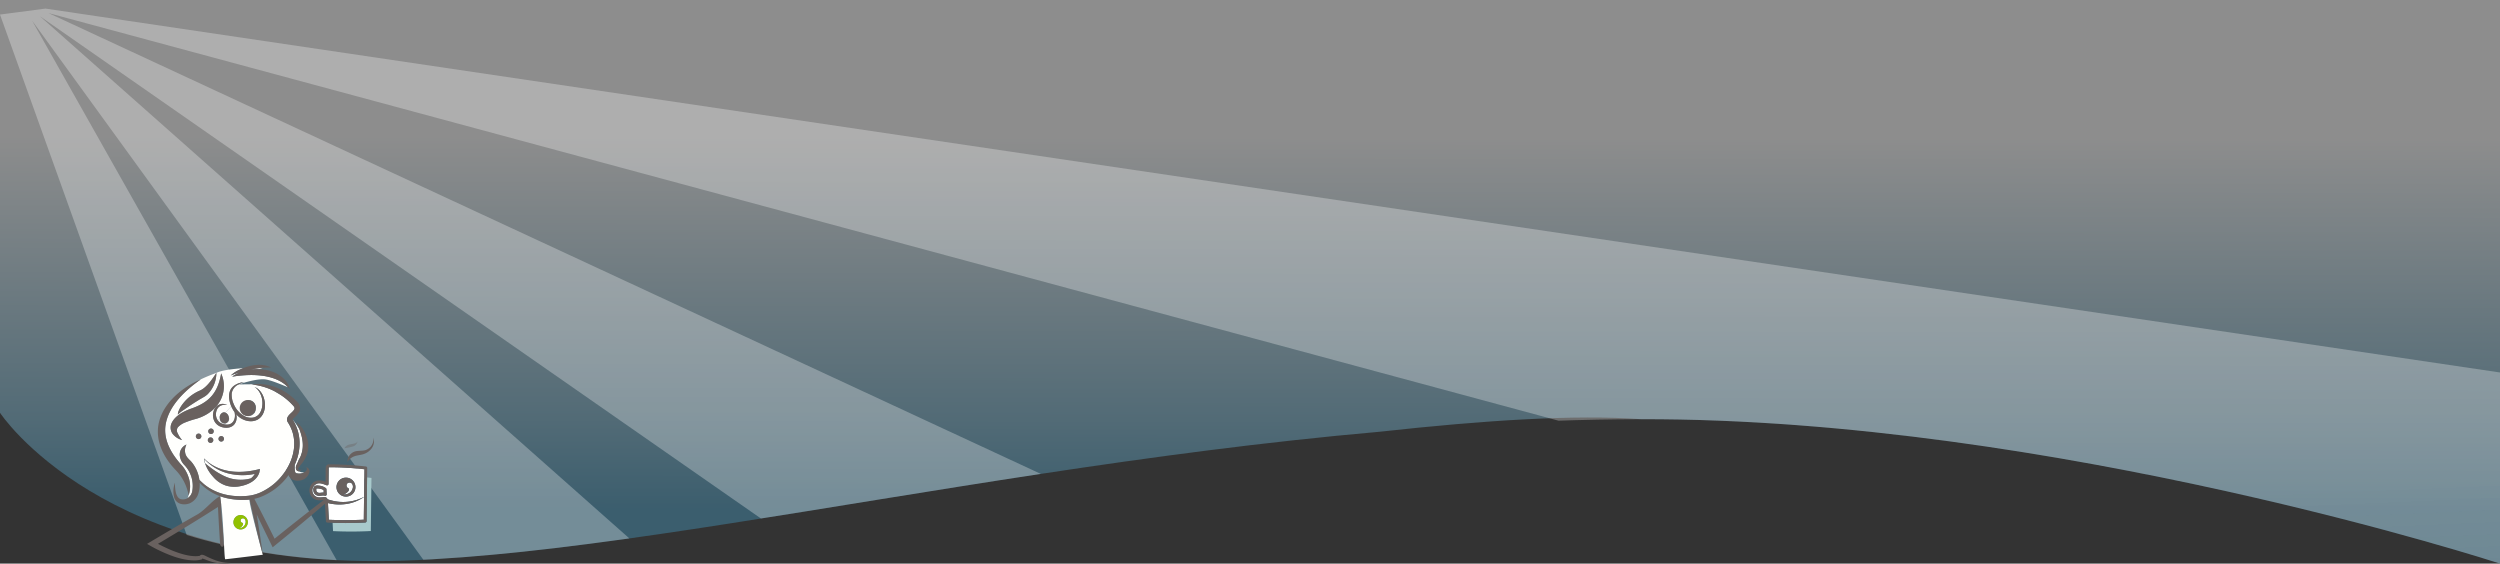 <svg xmlns="http://www.w3.org/2000/svg" xmlns:xlink="http://www.w3.org/1999/xlink" width="1296.244" height="292.217" viewBox="0 0 1296.244 292.217">
  <rect x="0" y="0" width="1296.244" height="292.217" fill="#333333" stroke="none"/>
  <defs>
    <clipPath id="clip-path">
      <path id="Path_26" data-name="Path 26" d="M-2.56,214.247S51.072,294,206.581,288.69,606.887,215.9,848.225,215.35c214.485-.487,445.458,74.866,445.458,74.866V-2H-2.56Z" transform="translate(2.56 2)" fill="none"/>
    </clipPath>
    <linearGradient id="linear-gradient" x1="0.502" y1="0.142" x2="0.498" y2="0.892" gradientUnits="objectBoundingBox">
      <stop offset="0" stop-color="#fff"/>
      <stop offset="0.128" stop-color="#fff"/>
      <stop offset="0.798" stop-color="#77b0ca"/>
      <stop offset="1" stop-color="#4593b7"/>
    </linearGradient>
    <linearGradient id="linear-gradient-2" x1="0.2" y1="0.823" x2="0.409" y2="2.123" gradientUnits="objectBoundingBox">
      <stop offset="0" stop-color="#fff"/>
      <stop offset="0.995" stop-color="#fefefe" stop-opacity="0"/>
    </linearGradient>
    <clipPath id="clip-path-2">
      <rect id="Rectangle_419" data-name="Rectangle 419" width="117.664" height="103.031" fill="none"/>
    </clipPath>
    <clipPath id="clip-path-4">
      <rect id="Rectangle_417" data-name="Rectangle 417" width="6.823" height="3.554" fill="none"/>
    </clipPath>
  </defs>
  <g id="Group_6" data-name="Group 6" transform="translate(0)">
    <g id="Group_5" data-name="Group 5" transform="translate(0 0)" clip-path="url(#clip-path)">
      <path id="Path_1" data-name="Path 1" d="M-2.56,212.032S51.072,294,206.581,288.69,713,205.4,848.225,215.35s445.458,74.911,445.458,74.911V-2H-2.56Z" transform="translate(2.56 2)" opacity="0.44" fill="url(#linear-gradient)"/>
      <path id="Path_2" data-name="Path 2" d="M-2.56,6.464,111.583,324.62s41.947-13.266,54.187-14.708,10.837-12.386,10.837-12.386L14.046,9.561,243.164,325.27l44.041,12.111s41.03-58.236,41.9-54.563L18.061,7.274,433.61,296.753H555.143l-10.838-48.769L22.561,5.69,1316.648,355l-22.964-162.95L21.013,3.368Z" transform="translate(2.56 1.085)" opacity="0.29" fill="url(#linear-gradient-2)" style="mix-blend-mode: overlay;isolation: isolate"/>
    </g>
  </g>
  <g id="Group_963" data-name="Group 963" transform="translate(76.244 189.185)">
    <g id="Group_962" data-name="Group 962" clip-path="url(#clip-path-2)">
      <g id="Group_961" data-name="Group 961">
        <g id="Group_960" data-name="Group 960" clip-path="url(#clip-path-2)">
          <path id="Path_3096" data-name="Path 3096" d="M262.029,475.936c.043.083.086.174.128.275.08-.047.16-.092.241-.137q-.185-.068-.369-.138" transform="translate(-224.626 -407.998)" fill="#fffffd"/>
          <path id="Path_3097" data-name="Path 3097" d="M79.923,75.791A15.608,15.608,0,0,0,75.84,62.23a8.416,8.416,0,0,1-2.384-4.91A5.618,5.618,0,0,1,76.939,51.6a6.417,6.417,0,0,0-.426,5.249A6.642,6.642,0,0,0,77.7,58.69c.614.728,1.4,1.37,2,2.127A18.507,18.507,0,0,1,83.608,69.9s1.113,1.066,2.624,2.417C91.694,76.7,98.839,78.8,107.044,78.3a21.771,21.771,0,0,0,7.723-1.656,30.482,30.482,0,0,0,12.362-9.792c5.867-7.68,7.937-18.043,2.527-26.522-.043-.071-.171-.271-.214-.343a2.611,2.611,0,0,1-.186-2.384c.557-1.328,1.841-2.213,2.712-3.14.763-.812,1.271-1.445.847-2.29-.084-.139-.175-.28-.276-.422a34,34,0,0,0-6.168-5.486c-1.442-.923-2.82-1.691-3.9-2.365a31.276,31.276,0,0,0-3.683-1.613,33.481,33.481,0,0,0-7.979-1.827l.108-.016c.279-.044.558-.081.837-.113l-7.812.087a6.214,6.214,0,0,0-3.54,4.511,11.283,11.283,0,0,0,.972,5.529,12.543,12.543,0,0,0,6.066,6.633c2.655,1.071,5.81.814,7.48-1.741,2.612-4.054,1.5-10.949-2.7-13.618,3.126,1.27,4.882,4.639,5.3,7.865.757,5.853-2.769,11.006-9.107,9.721a10.44,10.44,0,0,1-5.712-3.465,5.8,5.8,0,0,1-.883,5.163c-1.613,2.041-4.382,2.227-6.709,1.485-.186-.071-.614-.214-.785-.3a6.194,6.194,0,0,1-2.316-1.8c-.037-.046-.075-.091-.111-.139-3.269-4.511.357-11.862,6.2-9.179-2.669-.457-4.91.557-5.667,3.255a5.617,5.617,0,0,0,.788,4.784l1.013-1.075a2.628,2.628,0,0,1,1.761-3.12,1.966,1.966,0,0,1,1.085.1l3.069-3.257c-.057-.133-.113-.267-.166-.4-1-2.6-1.542-5.738-.157-8.308,1.413-2.527,4.354-3.469,7.023-3.94a22.983,22.983,0,0,0-2.9,1.3s9.569-3.329,14.116-2.571c3.574.6,9.436,3.275,11.48,3.99a15.449,15.449,0,0,0-1.186-1.12c-7.152-6.024-19-5.738-27.778-4.311a17.884,17.884,0,0,1,4.261-2.3q-1.214.352-2.42.733a22.868,22.868,0,0,0-2.555.956,15.866,15.866,0,0,1,4.668-3.04c.6-.267,1.2-.523,1.81-.764-5.384.367-11.27,1.076-13.9,2.448a15.844,15.844,0,0,1-4.525,11.034,10.859,10.859,0,0,1-1.8,1.37l-1.642.942c-3.083,1.813-6.109,3.826-9.064,5.9a18.775,18.775,0,0,0-2.955,2.355,4.868,4.868,0,0,1,.457-2,16.469,16.469,0,0,1,.9-1.813,22.239,22.239,0,0,1,9.621-8.436,10.446,10.446,0,0,0,2.113-1.142c2.869-2.084,4.882-5.224,6.895-8.208a86.687,86.687,0,0,0-8.716,3.637c.208-.091.415-.181.623-.268C76.411,23.375,67.69,31.426,66.105,41.375c-1.27,8.108,3.269,15.431,8.579,21.2a17.864,17.864,0,0,1,3.3,5.91,14.53,14.53,0,0,1,.057,9.464c-.01-.056-.023-.111-.034-.168a5.272,5.272,0,0,1-.5,1.612,5.44,5.44,0,0,0,2.421-3.6m32.9-42.869a3.745,3.745,0,1,1-7.438-.443,3.745,3.745,0,1,1,7.438.443M83.22,48.755a1.427,1.427,0,1,1,1.427-1.427,1.451,1.451,0,0,1-1.427,1.427M94.954,47.2a1.427,1.427,0,1,1-1.427,1.427A1.451,1.451,0,0,1,94.954,47.2m20.07,17.044c-.043.257-.214,1.5-.285,1.713-1.185,4.125-5.5,6.309-9.393,7.109a15.122,15.122,0,0,1-7.937-.2,14.871,14.871,0,0,1-6.775-4.7,19.658,19.658,0,0,1-4.094-6.894,4.129,4.129,0,0,1-.437-2.329l.043-.1.086.1a16.843,16.843,0,0,0,2.812,2.412c7.551,5.282,17.4,5.21,25.98,2.883M87.988,49.312a1.427,1.427,0,1,1,1.427,1.427,1.441,1.441,0,0,1-1.427-1.427m3.083-4.6a1.427,1.427,0,0,1-2.855,0,1.173,1.173,0,0,1,.027-.318,1.473,1.473,0,0,1,.981-1.041,1.351,1.351,0,0,1,.419-.069,1.451,1.451,0,0,1,1.427,1.427M69.788,46.1a5.577,5.577,0,0,1-.357-6.052c1.956-3.626,6.181-5.724,9.864-7.066C88.873,29.685,93.17,24.7,94.9,14.7a15.817,15.817,0,0,1,.071,13.047c-2.37,5.4-7.651,9.021-13.175,10.563a43.453,43.453,0,0,0-5.353,1.756A10.44,10.44,0,0,0,72.5,42.6a2.769,2.769,0,0,0-.243,2.912,15.418,15.418,0,0,0,2.4,3.768A9.623,9.623,0,0,1,69.788,46.1" transform="translate(-56.484 -10.279)" fill="#fffffd"/>
          <path id="Path_3098" data-name="Path 3098" d="M375.172,11.415c.2-.03.393-.058.589-.084a26.155,26.155,0,0,1,3.745-.155l2.387-.746a46.782,46.782,0,0,0-6.546.944l-.175.041" transform="translate(-321.618 -8.941)" fill="#fffffd"/>
          <path id="Path_3099" data-name="Path 3099" d="M280.87,479c-.143.015-.286.032-.429.044a38.659,38.659,0,0,1-10.577-.6,29.6,29.6,0,0,1-4.269-1.182l.5,3.994c0,.031,0,.063,0,.094,1.3,9.233,1.551,28.565,2.136,28.565.758,0,19.475-2.322,19.475-2.322s-7.65-27.87-6.837-28.593m-3.983,15.4a3.733,3.733,0,1,1,2.983-4.411,3.779,3.779,0,0,1-2.983,4.411" transform="translate(-227.683 -409.133)" fill="#fffffd"/>
          <path id="Path_3100" data-name="Path 3100" d="M516.7,81.443l.026.09c.014-.018.006-.047-.026-.09" transform="translate(-442.943 -69.817)" fill="#fffffd"/>
          <path id="Path_3101" data-name="Path 3101" d="M528.957,199.047c4.271,7.1,4.067,15.5.7,22.778-.071,1.462-.117,3.25.4,4.115a1.212,1.212,0,0,0,.842.371,5.586,5.586,0,0,0,3.8-.585,4.136,4.136,0,0,1-2.825-.5,1.66,1.66,0,0,1-1.386-.772,2.692,2.692,0,0,1,.057-2.384c.222-.534.472-1.064.731-1.593.1-.316.213-.651.35-1.005a5.864,5.864,0,0,1,.811-1.394,15.278,15.278,0,0,0,.678-1.761c1.449-4.238.59-8.67-.974-12.8a44.9,44.9,0,0,0-3.594-5.172l-.009.014.423.684" transform="translate(-453.088 -170.035)" fill="#fffffd"/>
          <path id="Path_3102" data-name="Path 3102" d="M528.1,197.743l.014.022c0-.013-.009-.022-.014-.022" transform="translate(-452.715 -169.516)" fill="#fff"/>
          <path id="Path_3103" data-name="Path 3103" d="M338.611,557.855a1.306,1.306,0,0,0-1.8.057,1.2,1.2,0,0,0,.171,1.7,2.628,2.628,0,0,0,.628.285c.271.128.357.771-.228,1.527A4.275,4.275,0,0,1,336,562.608a3.344,3.344,0,0,0,3.155-3.1,2.041,2.041,0,0,0-.542-1.656" transform="translate(-288.037 -477.94)" fill="#fff"/>
          <path id="Path_3104" data-name="Path 3104" d="M691.884,410.013q-.064,5.353-.128,10.706c-.043,3.6-.086,7.18-.129,10.777a.771.771,0,0,1-.756.757c-1.442.071-2.869.128-4.311.171-2.541.086-5.1.114-7.651.086q-2.44-.028-4.894-.11.115,2.154.226,4.307a194.839,194.839,0,0,0,19.585-.043q.171-13.768.343-27.536-1.134-.134-2.271-.252c0,.379-.008.757-.013,1.137" transform="translate(-577.803 -350.511)" fill="#a8cacc"/>
          <path id="Path_3105" data-name="Path 3105" d="M660.339,372.1a.322.322,0,0,0,.018-.038.155.155,0,0,0-.018.038" transform="translate(-566.079 -318.951)" fill="#fff"/>
          <path id="Path_3106" data-name="Path 3106" d="M627.114,387.209q.026-2.109.051-4.217c.04-3.373.08-6.734.12-10.105-1.875-.208-3.76-.393-5.645-.544q-5.717-.45-11.448-.5h-1.056c-.062,0-.154.02-.224.016a.18.18,0,0,0-.036.009l0,.006c.016-.022.021,0-.023.052v0c-.009.026-.032.087-.047.141,0,.014,0,.043-.01.087a.19.19,0,0,1,.01-.087c0-.023,0-.009-.01.044a.181.181,0,0,0-.014.086.485.485,0,0,0-.014.143v.942c0,.485-.014.971-.014,1.456-.014,1.913-.043,3.84-.057,5.753a.761.761,0,0,1-.956.728,20.59,20.59,0,0,0-2.441-.856c-.2-.043-.4-.1-.614-.128a.579.579,0,0,0-.1-.018.4.4,0,0,1-.088-.01,2.134,2.134,0,0,0-.3-.029,4.608,4.608,0,0,0-.628,0c-.057,0-.114.014-.171.014s-.086.014,0,0a2.628,2.628,0,0,0-.328.057,3.536,3.536,0,0,0-.571.214l.031-.008c.061-.02.118-.032,0,0a.477.477,0,0,0-.06.023.508.508,0,0,0-.128.057,2.148,2.148,0,0,0-.243.143,2.323,2.323,0,0,0-.243.157.3.3,0,0,0-.043.029.711.711,0,0,1-.114.1,3.94,3.94,0,0,0-.428.414c-.043.057-.086.1-.128.157a.2.2,0,0,0-.042.047c-.035.059-.023.033,0,0l.028-.047c-.057.086-.128.171-.186.257-.114.186-.228.385-.328.585a.693.693,0,0,0-.057.108c-.005.019-.011.038-.015.049a3.013,3.013,0,0,0-.114.328l-.086.343a.842.842,0,0,1-.028.186.348.348,0,0,1-.022.069,2.1,2.1,0,0,0-.007.3v.285c.013.1.015.19.025.278l0,.022c.014.043.014.1.028.157a4.517,4.517,0,0,0,.171.628l.043.129.005.012-.005-.027a1.334,1.334,0,0,0,.143.285,4.461,4.461,0,0,0,.314.514c.006.013.016.032.027.05s.025.027.044.05a.077.077,0,0,1-.022-.019.164.164,0,0,0,.022.033c.057.057.114.128.171.186a3.826,3.826,0,0,0,.428.4.31.31,0,0,1,.071.057l-.013-.009a.223.223,0,0,0,.055.037c.071.043.128.086.2.128a1.359,1.359,0,0,0,.243.143c.043.014.086.043.128.057s.2.071.043.014a6.086,6.086,0,0,0,.671.214c.123.027.234.042.356.069l.058,0c.057,0,.129.014.186.014.228.014.442.014.671.014a9.561,9.561,0,0,0,1.372-.107c.041-.006.152-.022.17-.022.057-.014.114-.014.171-.029l.414-.043a1.774,1.774,0,0,1,.856.171,1.61,1.61,0,0,1,.816.98,18.46,18.46,0,0,0,1.882.576,23.415,23.415,0,0,0,17.079-1.806m-9.356-9.97a4.918,4.918,0,1,1-4.939,4.968,4.942,4.942,0,0,1,4.939-4.968m-10.977,9.393a2.124,2.124,0,0,0-.459-.123l-.155-.006h-.257c-.343.014-.685.057-1.028.1a4.7,4.7,0,0,1-1.841-.029,3.068,3.068,0,0,1-1.456-.842,2.906,2.906,0,0,1-.742-1.77c0-.005,0-.011,0-.016a2.441,2.441,0,0,1,.714-2.325,3.147,3.147,0,0,1,2.013-.257,7.912,7.912,0,0,1,2.441.571,6.814,6.814,0,0,1,.628.343c.186.1.385.2.571.314a1,1,0,0,1,.414.956c0,.243.014.471.029.714.029.557.057,1.1.086,1.642a.756.756,0,0,1-.956.728" transform="translate(-514.596 -318.764)" fill="#fff"/>
          <path id="Path_3107" data-name="Path 3107" d="M605.491,471.607l-.013-.018c-.028-.029-.025-.019.013.018" transform="translate(-519.034 -404.257)" fill="#fff"/>
          <path id="Path_3108" data-name="Path 3108" d="M611.117,434.817c.03-.024.027-.025,0,0" transform="translate(-523.883 -372.733)" fill="#fff"/>
          <path id="Path_3109" data-name="Path 3109" d="M610.158,476.291l-.059-.048a.384.384,0,0,0,.059.048" transform="translate(-523.01 -408.262)" fill="#fff"/>
          <path id="Path_3110" data-name="Path 3110" d="M660.2,372.36l.015-.017,0-.014a.165.165,0,0,1-.02.031" transform="translate(-565.959 -319.181)" fill="#fff"/>
          <path id="Path_3111" data-name="Path 3111" d="M623.982,464.84l.017,0-.02,0h0" transform="translate(-534.909 -398.485)" fill="#fff"/>
          <path id="Path_3112" data-name="Path 3112" d="M614.7,450.227c.043-.228,0-.071,0,0" transform="translate(-526.954 -385.857)" fill="#fff"/>
          <path id="Path_3113" data-name="Path 3113" d="M617.961,449.428a2.654,2.654,0,0,0-.269-.142h0a.2.2,0,0,1-.086-.029c-.071-.014-.128-.043-.186-.057a5.071,5.071,0,0,0-.8-.214c-.144-.026-.276-.041-.418-.065-.055.014-.116-.019-.039-.006l.039.006.018-.006c-.014,0-.086-.014-.1-.014-.057,0-.114-.014-.171-.014a6.468,6.468,0,0,0-.742-.043,2.981,2.981,0,0,0-.357.014.173.173,0,0,1-.081.014l-.006,0-.027.013,0,0,0,0-.036.109c-.014.043-.014.1-.029.143a8.025,8.025,0,0,0,.014.828.628.628,0,0,1,0,.063c.009.042.019.085.028.122a.754.754,0,0,0,.038.1l.033.067c.04.08.127.171.162.253a.2.2,0,0,1,.038.047l.128.128c.007.007.017.014.025.022q-.011-.011.032.021c.029.014.043.029.071.043.086.043.186.1.271.143l.042.023c.048.015.1.036.144.048a2.439,2.439,0,0,0,.285.069l.029,0a.236.236,0,0,0,.032.006h0a.536.536,0,0,0,.093.008c.143,0,.3,0,.443-.014.3-.014.6-.057.9-.1a6.44,6.44,0,0,1,1.04-.058q-.031-.626-.061-1.249c-.167-.094-.333-.19-.494-.291" transform="translate(-526.918 -384.773)" fill="#fff"/>
          <path id="Path_3114" data-name="Path 3114" d="M615.325,458.94c.024.048.016.032-.012-.034a.3.3,0,0,1,.012.034" transform="translate(-527.48 -393.399)" fill="#fff"/>
          <path id="Path_3115" data-name="Path 3115" d="M605.677,471.819l.01.013a.053.053,0,0,0-.007-.01l0,0" transform="translate(-519.219 -404.469)" fill="#fff"/>
          <path id="Path_3116" data-name="Path 3116" d="M668.821,491.625c2.292-.026,4.583-.1,6.875-.208.022-1.783.038-3.559.063-5.345q.039-3.236.078-6.472a21.4,21.4,0,0,1-9.57,3.717,24.7,24.7,0,0,1-9.147-.516l.154,2.928c.1,1.913.2,3.817.3,5.728,1.2.052,2.391.089,3.593.125,2.541.057,5.1.071,7.651.043" transform="translate(-563.318 -411.139)" fill="#fff"/>
          <path id="Path_3117" data-name="Path 3117" d="M717.938,430.453a2.868,2.868,0,0,0-.286-2.284,1.741,1.741,0,0,0-2.355-.371,1.58,1.58,0,0,0-.186,2.241,3.454,3.454,0,0,0,.742.528c.314.228.271,1.071-.671,1.913a5.442,5.442,0,0,1-2.084,1.2c3.055.086,4.439-1.656,4.839-3.226" transform="translate(-611.307 -366.468)" fill="#fff"/>
          <path id="Path_3118" data-name="Path 3118" d="M108.758,141.419c1.442-.043,2.869-.1,4.311-.171a.771.771,0,0,0,.757-.757c.043-3.6.086-7.18.128-10.777l.128-10.706c.005-.38.009-.758.013-1.137.02-1.643.035-3.282.058-4.929a.781.781,0,0,0-.757-.757q-3.823-.446-7.67-.72-2.054-.145-4.106-.236c-1.956-.086-3.911-.143-5.867-.157-.471,0-.956-.029-1.427,0a1.638,1.638,0,0,0-1.4.757,2.9,2.9,0,0,0-.314,1.342c-.014.471-.014.928-.014,1.4-.012,1.858-.033,3.714-.048,5.564a8.032,8.032,0,0,0-4.34-.617.851.851,0,0,0-.138.02,5.3,5.3,0,0,0-3.611,3.426,5.2,5.2,0,0,0,1.128,5.182,4.812,4.812,0,0,0,2.241,1.37,6.744,6.744,0,0,0,2.061.224c.347-.011.694-.039,1.037-.082.247-.025.482-.06.716-.1q-.754.574-1.508,1.149-4.183,3.2-8.33,6.442c-4.439,3.469-9.293,7.323-13.675,10.863l-2.008,1.62c-3.361-6.786-7.025-14.018-10.478-20.665a24.557,24.557,0,0,0,2.436-.668,32.142,32.142,0,0,0,15.325-11.664,4.34,4.34,0,0,0,1.933,2.3,6.217,6.217,0,0,0,3.7.557,5.787,5.787,0,0,0,5.1-4.24,2.111,2.111,0,0,0-1.627-2.684,1.68,1.68,0,0,1,.328,1.185,2.4,2.4,0,0,1-1.228,1.442,5.587,5.587,0,0,1-3.8.585,1.212,1.212,0,0,1-.842-.371c-.519-.864-.473-2.653-.4-4.115,3.369-7.28,3.573-15.678-.7-22.778l-.423-.684.009-.014a3.428,3.428,0,0,1,.571-.686,11.6,11.6,0,0,0,3.012-3.569A4.415,4.415,0,0,0,77.9,78.753a30.094,30.094,0,0,0-3.583-3.3c-5.3-4.187-12.278-6.689-19.038-5.9-.279.033-.559.069-.837.113l-.108.016a33.481,33.481,0,0,1,7.979,1.827,31.275,31.275,0,0,1,3.683,1.613,36.575,36.575,0,0,1,3.9,2.365,34,34,0,0,1,6.168,5.486,2.4,2.4,0,0,1,.276.422c.424.845-.084,1.477-.847,2.29-.871.928-2.155,1.813-2.712,3.14a2.61,2.61,0,0,0,.186,2.384c.043.071.171.271.214.343,5.41,8.479,3.34,18.842-2.527,26.522a30.481,30.481,0,0,1-12.362,9.792,21.77,21.77,0,0,1-7.722,1.656c-8.206.492-15.351-1.606-20.812-5.991a26.118,26.118,0,0,1-2.624-2.417,18.506,18.506,0,0,0-3.914-9.078c-.6-.757-1.385-1.4-2-2.127a6.645,6.645,0,0,1-1.182-1.846,6.417,6.417,0,0,1,.426-5.249,5.618,5.618,0,0,0-3.483,5.724,8.416,8.416,0,0,0,2.384,4.91,15.608,15.608,0,0,1,4.083,13.561,5.44,5.44,0,0,1-2.42,3.6c-.059.033-.117.067-.178.1a4.976,4.976,0,0,1-3.412.414c-2.1-.685-2.6-3.54-2.841-5.51a23.415,23.415,0,0,1-.114-3.012,12.444,12.444,0,0,0-.357,7.822c1.171,3.326,4.8,4.025,7.837,2.926a8.142,8.142,0,0,0,4.725-5.41,15.6,15.6,0,0,0,.592-5.292,26.933,26.933,0,0,0,10.132,6.79l.369.138c-.08.045-.161.09-.241.137-3.961,2.329-7.491,7.1-11.452,9.347-6.191,3.513-12.461,7.165-18.657,10.835Q3.689,150.111,0,152.324c1.584.914,3.469,2.013,5.11,2.812,5.881,2.9,13.033,5.824,19.67,5.753a13.52,13.52,0,0,0,3.583-.528l.278-.348.053-.066a14.178,14.178,0,0,1,1.9.64c.245.094.491.188.74.273a23.711,23.711,0,0,0,10.11,1.617,17.521,17.521,0,0,0,2.009-.276,24.569,24.569,0,0,1-7.851-1.328,50.111,50.111,0,0,1-5.467-2.412c-.771-.343-1.741-.814-2.555-.186a1.328,1.328,0,0,0-.22.233,12.905,12.905,0,0,1-2.447.189c-6.02-.071-13.847-3.553-19.256-6.412l2.21-1.3,1.866-1.114c5.138-3.073,10.392-6.259,15.42-9.378,3.856-2.386,7.781-4.853,11.609-7.3.159,3.155.408,7.839.553,10.337.171,2.955.357,5.924.557,8.879a2.393,2.393,0,0,0,.439,1.017.809.809,0,0,0,1.486-.462c-.165-6.911-1.408-14.546-1.382-21.245,0-.031,0-.063,0-.094l-.5-3.994a29.592,29.592,0,0,0,4.269,1.182,38.661,38.661,0,0,0,10.577.6c.143-.012.286-.029.429-.044.507,2.316,1.037,4.621,1.555,6.924,1.642,7.152,3.383,14.574,5.282,21.669-.628-4.839-1.413-9.907-2.17-14.717-.321-2.015-.665-4.107-1.017-6.209,2.481,5.2,5.056,10.479,7.5,15.459l.785,1.613c2.512-2.056,5.653-4.6,8.151-6.652,4.368-3.583,9.107-7.523,13.4-11.177q2.625-2.2,5.223-4.448l.375-.323c.006.115.012.229.017.344.022.438.044.873.066,1.315l.385,7.366a.874.874,0,0,0,.1.347.75.75,0,0,0,.659.41q1.357.061,2.714.1,2.452.081,4.894.11c2.555.029,5.11,0,7.651-.086M75.384,87.732s.01.01.014.022l-.014-.022m-46.278,71.7a.65.65,0,0,1-.228.371,1.438,1.438,0,0,1-.133.081Zm-.488.5c-.072.014-.083,0-.083,0a.1.1,0,0,1,.083,0m58.616-38.339c.027-.025.03-.024,0,0m5.507,6.611a1.774,1.774,0,0,0-.856-.171l-.414.043c-.057.014-.114.014-.171.029-.017,0-.129.016-.17.022a9.566,9.566,0,0,1-1.372.107c-.228,0-.443,0-.671-.014-.057,0-.128-.014-.186-.014l-.058,0c-.122-.026-.233-.041-.356-.069a6.086,6.086,0,0,1-.671-.214c.157.057-.014,0-.043-.014s-.086-.043-.128-.057a1.356,1.356,0,0,1-.243-.143c-.071-.043-.128-.086-.2-.128a.229.229,0,0,1-.055-.037.382.382,0,0,1-.059-.048,3.83,3.83,0,0,1-.428-.4c-.057-.057-.114-.128-.171-.186a.158.158,0,0,1-.022-.033l-.01-.013c-.037-.038-.04-.047-.013-.018-.011-.018-.021-.037-.027-.05a4.469,4.469,0,0,1-.314-.514,1.334,1.334,0,0,1-.143-.285l.005.027L85.961,126l-.043-.128a4.521,4.521,0,0,1-.171-.628c-.014-.057-.014-.114-.029-.157l0-.022c-.01-.088-.013-.177-.025-.278V124.5a2.1,2.1,0,0,1,.007-.3.343.343,0,0,0,.022-.069.835.835,0,0,0,.029-.186l.086-.343a2.991,2.991,0,0,1,.114-.328c0-.011.01-.03.015-.049a.679.679,0,0,1,.057-.108c.1-.2.214-.4.328-.585.057-.086.128-.171.186-.257l-.028.048a.205.205,0,0,1,.042-.048c.043-.057.086-.1.128-.157a3.933,3.933,0,0,1,.428-.414.714.714,0,0,0,.114-.1.3.3,0,0,1,.043-.029,2.323,2.323,0,0,1,.243-.157,2.148,2.148,0,0,1,.243-.143.507.507,0,0,1,.128-.057.488.488,0,0,1,.06-.023l-.031.008a3.534,3.534,0,0,1,.571-.214,2.633,2.633,0,0,1,.328-.057c.057,0,.114-.014.171-.014a4.611,4.611,0,0,1,.628,0,2.126,2.126,0,0,1,.3.029.4.4,0,0,0,.088.01.587.587,0,0,1,.1.018c.214.029.414.086.614.128a20.587,20.587,0,0,1,2.441.856.761.761,0,0,0,.956-.728c.014-1.913.043-3.84.057-5.753,0-.485.014-.971.014-1.456v-.942a.486.486,0,0,1,.014-.143.181.181,0,0,1,.014-.086c.009-.053.012-.067.01-.044.015-.054.038-.116.047-.141v0l-.015.017a.168.168,0,0,0,.02-.031.154.154,0,0,1,.018-.038.045.045,0,0,0,0-.006.184.184,0,0,1,.036-.009c.07,0,.162-.016.224-.016H95.6q5.738.043,11.448.5c1.885.151,3.769.336,5.645.544-.04,3.371-.08,6.732-.12,10.105l-.051,4.217a23.415,23.415,0,0,1-17.079,1.806,18.422,18.422,0,0,1-1.882-.576,1.612,1.612,0,0,0-.816-.98m1.518,11.623c-.1-1.911-.2-3.814-.3-5.728l-.154-2.928a24.7,24.7,0,0,0,9.147.516,21.4,21.4,0,0,0,9.57-3.718q-.039,3.236-.078,6.472c-.025,1.786-.04,3.562-.063,5.345-2.291.108-4.583.182-6.875.208-2.555.029-5.11.014-7.651-.043-1.2-.036-2.394-.072-3.593-.125" transform="translate(0 -59.505)" fill="#69615f"/>
          <path id="Path_3119" data-name="Path 3119" d="M659.885,373.521c.005-.044.009-.073.01-.087a.187.187,0,0,0-.01.087" transform="translate(-565.688 -320.128)" fill="#69615f"/>
          <path id="Path_3120" data-name="Path 3120" d="M621.745,430.343c-.086.014-.071.014,0,0" transform="translate(-532.943 -368.914)" fill="#69615f"/>
          <path id="Path_3121" data-name="Path 3121" d="M660.328,372.013a.342.342,0,0,1-.018.038l0,.014c.044-.05.04-.073.023-.052" transform="translate(-566.05 -318.903)" fill="#69615f"/>
          <path id="Path_3122" data-name="Path 3122" d="M616.019,432.066c.118-.032.061-.02,0,0" transform="translate(-528.085 -370.374)" fill="#69615f"/>
          <path id="Path_3123" data-name="Path 3123" d="M610.1,476.243l.059.048.013.009a.31.31,0,0,0-.071-.057" transform="translate(-523.01 -408.262)" fill="#69615f"/>
          <path id="Path_3124" data-name="Path 3124" d="M605.868,440.075c-.023.033-.035.059,0,0" transform="translate(-519.365 -377.256)" fill="#69615f"/>
          <path id="Path_3125" data-name="Path 3125" d="M605.588,471.691l.013.018,0,0a.052.052,0,0,1,.006.01.076.076,0,0,0,.022.019c-.019-.023-.034-.039-.044-.05" transform="translate(-519.143 -404.359)" fill="#69615f"/>
          <path id="Path_3126" data-name="Path 3126" d="M625.02,449.33l-.039-.006c-.077-.013-.016.02.039.006" transform="translate(-535.737 -385.182)" fill="#69615f"/>
          <path id="Path_3127" data-name="Path 3127" d="M610.857,440.454a1,1,0,0,0-.414-.956c-.186-.114-.385-.214-.571-.314a6.814,6.814,0,0,0-.628-.343,7.912,7.912,0,0,0-2.441-.571,3.147,3.147,0,0,0-2.013.257,2.441,2.441,0,0,0-.714,2.325c0,.005,0,.01,0,.016a2.906,2.906,0,0,0,.742,1.77,3.068,3.068,0,0,0,1.456.842,4.7,4.7,0,0,0,1.841.029c.343-.043.685-.086,1.028-.1h.257l.155.006a2.124,2.124,0,0,1,.459.123.756.756,0,0,0,.956-.728c-.029-.542-.057-1.085-.086-1.642-.014-.243-.029-.471-.029-.714m-5.182.757a.3.3,0,0,0-.012-.034c.029.066.036.082.012.034m1.228.814h0l.02,0-.017,0m1.484-.1c-.3.043-.6.086-.9.1-.143.014-.3.014-.443.014a.538.538,0,0,1-.093-.008h0a.225.225,0,0,1-.032-.006l-.029,0a2.436,2.436,0,0,1-.285-.069c-.048-.012-.1-.033-.144-.048l-.042-.023c-.086-.043-.186-.1-.271-.143-.029-.014-.043-.029-.071-.043s-.039-.029-.032-.021c-.009-.007-.018-.014-.025-.022l-.128-.128a.207.207,0,0,0-.038-.047c-.035-.082-.122-.173-.162-.253l-.033-.067a.749.749,0,0,1-.038-.1c-.009-.038-.019-.08-.028-.122a.6.6,0,0,0,0-.063,8.007,8.007,0,0,1-.014-.828c0-.071.043-.228,0,0,.014-.043.014-.1.029-.143l.036-.109,0,0,0,0,.027-.013.006,0a.173.173,0,0,0,.081-.014,2.982,2.982,0,0,1,.357-.014,6.475,6.475,0,0,1,.742.043c.057,0,.114.014.171.014.014,0,.086.014.1.014l-.018.006c.142.024.274.039.418.065a5.075,5.075,0,0,1,.8.214c.057.014.114.043.186.057a.2.2,0,0,0,.086.029h0a2.686,2.686,0,0,1,.269.142c.16.1.326.2.494.291q.03.624.061,1.249a6.421,6.421,0,0,0-1.04.058" transform="translate(-517.83 -375.67)" fill="#69615f"/>
          <path id="Path_3128" data-name="Path 3128" d="M693.109,419.476a4.918,4.918,0,1,0-5.01-4.868,4.924,4.924,0,0,0,5.01,4.868m.642-2.3c.942-.842.985-1.684.671-1.913a3.452,3.452,0,0,1-.742-.528,1.58,1.58,0,0,1,.186-2.241,1.741,1.741,0,0,1,2.355.371,2.868,2.868,0,0,1,.286,2.284c-.4,1.57-1.784,3.312-4.839,3.226a5.442,5.442,0,0,0,2.084-1.2" transform="translate(-589.876 -351.167)" fill="#69615f"/>
          <path id="Path_3129" data-name="Path 3129" d="M259.246,159.441c1.642.657,3.669.942,5.167-.143,1.656-1.228,2-3.54,1.6-5.467-.019-.092-.042-.183-.064-.275a15.7,15.7,0,0,1-1.7-3.007l-3.069,3.257a3.042,3.042,0,0,1,1.777,2.3,2.4,2.4,0,1,1-4.593.909c-.013-.064-.021-.127-.03-.191l-1.013,1.075a4.71,4.71,0,0,0,1.924,1.54" transform="translate(-220.591 -129.059)" fill="#fffffd"/>
          <path id="Path_3130" data-name="Path 3130" d="M208.257,342.283a4.822,4.822,0,0,0,.4,2.164c.981.87,8.323,7.212,14.862,8.222a19.515,19.515,0,0,0,8.863-.411,10.278,10.278,0,0,0,.986-.917,8.314,8.314,0,0,0,1.028-1.4,30.511,30.511,0,0,1-13.4-.144,25.27,25.27,0,0,1-12.737-7.517" transform="translate(-178.513 -293.424)" fill="#fffffd"/>
          <path id="Path_3131" data-name="Path 3131" d="M248.612,65.883c-1.385,2.569-.842,5.71.157,8.308.053.134.109.267.166.4a15.7,15.7,0,0,0,1.7,3.007c.022.092.046.183.064.275.4,1.927.057,4.24-1.6,5.467-1.5,1.085-3.526.8-5.167.143a4.71,4.71,0,0,1-1.924-1.54,5.618,5.618,0,0,1-.788-4.784c.757-2.7,3-3.711,5.667-3.255-5.838-2.684-9.464,4.668-6.2,9.179.036.048.074.093.111.139a6.2,6.2,0,0,0,2.316,1.8c.171.086.6.228.785.3,2.327.742,5.1.557,6.709-1.485a5.8,5.8,0,0,0,.883-5.163,10.44,10.44,0,0,0,5.712,3.465c6.338,1.285,9.864-3.868,9.107-9.721-.414-3.226-2.17-6.595-5.3-7.865,4.2,2.669,5.31,9.564,2.7,13.618-1.67,2.555-4.825,2.812-7.48,1.741a12.543,12.543,0,0,1-6.066-6.633,11.283,11.283,0,0,1-.972-5.529,6.214,6.214,0,0,1,3.54-4.511,22.983,22.983,0,0,1,2.9-1.3c-2.669.471-5.61,1.413-7.023,3.94" transform="translate(-205.275 -53.101)" fill="#69615f"/>
          <path id="Path_3132" data-name="Path 3132" d="M267.094,178.162a2.674,2.674,0,0,0,1.731-3.311,3.043,3.043,0,0,0-1.777-2.3,1.967,1.967,0,0,0-1.085-.1,2.628,2.628,0,0,0-1.761,3.12c.009.064.017.127.03.191a2.674,2.674,0,0,0,2.862,2.4" transform="translate(-226.457 -147.802)" fill="#69615f"/>
          <path id="Path_3133" data-name="Path 3133" d="M346.475,128.187a4.147,4.147,0,1,0,3.474,4.34,3.941,3.941,0,0,0-3.474-4.34" transform="translate(-293.612 -109.883)" fill="#69615f"/>
          <path id="Path_3134" data-name="Path 3134" d="M207.321,340.342l-.086-.1-.043.1a4.131,4.131,0,0,0,.437,2.329,19.661,19.661,0,0,0,4.094,6.894,14.867,14.867,0,0,0,6.775,4.7,15.122,15.122,0,0,0,7.937.2c3.9-.8,8.208-2.983,9.393-7.109.071-.214.243-1.456.285-1.713-8.579,2.327-18.428,2.4-25.979-2.883a16.837,16.837,0,0,1-2.812-2.412m26.136,7.852a8.312,8.312,0,0,1-1.027,1.4,10.279,10.279,0,0,1-.986.917,19.516,19.516,0,0,1-8.863.411c-6.539-1.01-13.881-7.353-14.862-8.222a4.827,4.827,0,0,1-.4-2.164,25.27,25.27,0,0,0,12.737,7.517,30.509,30.509,0,0,0,13.4.144" transform="translate(-177.573 -291.674)" fill="#69615f"/>
          <path id="Path_3135" data-name="Path 3135" d="M260.916,261.5a1.427,1.427,0,1,0-1.427-1.427,1.441,1.441,0,0,0,1.427,1.427" transform="translate(-222.446 -221.723)" fill="#69615f"/>
          <path id="Path_3136" data-name="Path 3136" d="M223.717,231.243a1.351,1.351,0,0,0-.419.069,1.473,1.473,0,0,0-.981,1.041,1.173,1.173,0,0,0-.027.318,1.427,1.427,0,1,0,1.427-1.427" transform="translate(-190.557 -198.234)" fill="#69615f"/>
          <path id="Path_3137" data-name="Path 3137" d="M223.543,264.87a1.427,1.427,0,1,0-1.427,1.427,1.451,1.451,0,0,0,1.427-1.427" transform="translate(-189.184 -225.838)" fill="#69615f"/>
          <path id="Path_3138" data-name="Path 3138" d="M178.716,249.543a1.427,1.427,0,1,0,1.427,1.427,1.441,1.441,0,0,0-1.427-1.427" transform="translate(-151.98 -213.922)" fill="#69615f"/>
          <path id="Path_3139" data-name="Path 3139" d="M89.188,61.762a2.769,2.769,0,0,1,.243-2.912,10.44,10.44,0,0,1,3.94-2.541,43.454,43.454,0,0,1,5.353-1.756c5.524-1.542,10.806-5.167,13.175-10.563a15.817,15.817,0,0,0-.071-13.047c-1.727,10.006-6.024,14.988-15.6,18.286-3.683,1.342-7.908,3.44-9.864,7.066a5.577,5.577,0,0,0,.357,6.052,9.623,9.623,0,0,0,4.868,3.183,15.419,15.419,0,0,1-2.4-3.768" transform="translate(-73.415 -26.526)" fill="#69615f"/>
          <path id="Path_3140" data-name="Path 3140" d="M124.96,37.351a10.446,10.446,0,0,1-2.113,1.142,22.239,22.239,0,0,0-9.621,8.436,16.469,16.469,0,0,0-.9,1.813,4.868,4.868,0,0,0-.457,2,18.775,18.775,0,0,1,2.955-2.355c2.955-2.07,5.981-4.083,9.064-5.9l1.642-.942a10.859,10.859,0,0,0,1.8-1.37,15.844,15.844,0,0,0,4.525-11.034c-2.013,2.983-4.025,6.124-6.895,8.208" transform="translate(-95.898 -24.983)" fill="#69615f"/>
          <path id="Path_3141" data-name="Path 3141" d="M55.183,103.418a17.864,17.864,0,0,0-3.3-5.91c-5.31-5.767-9.849-13.09-8.579-21.2,1.584-9.949,10.306-18,18.243-23.567-.208.087-.415.178-.623.268-8.083,3.537-16.058,9.82-19.718,18-4.7,10.563-.171,20.926,7.323,28.763a24.907,24.907,0,0,1,6.675,12.936c.011.056.024.111.034.168a14.53,14.53,0,0,0-.057-9.464" transform="translate(-33.686 -45.214)" fill="#69615f"/>
          <path id="Path_3142" data-name="Path 3142" d="M303.9,5.516a22.867,22.867,0,0,1,2.555-.956q1.205-.382,2.42-.733a17.883,17.883,0,0,0-4.261,2.3c8.779-1.427,20.627-1.713,27.778,4.311a15.446,15.446,0,0,1,1.186,1.12,11.579,11.579,0,0,1,.941,1.122,6.185,6.185,0,0,0-.217-.966l-.026-.09a11.1,11.1,0,0,0-2.227-3.8c-3.439-3.782-8.579-5.44-13.642-5.594a26.155,26.155,0,0,0-3.745.155c-.2.026-.392.054-.589.084l.175-.041a46.786,46.786,0,0,1,6.546-.944c1.347-.1,2.705-.15,4.089-.155A15.492,15.492,0,0,0,316.6.092a23.078,23.078,0,0,0-6.227,1.62c-.61.241-1.213.5-1.81.764a15.865,15.865,0,0,0-4.668,3.04" transform="translate(-260.519 0)" fill="#69615f"/>
          <path id="Path_3143" data-name="Path 3143" d="M543.255,223.516a15.255,15.255,0,0,1-.678,1.761c-.36.8-.77,1.6-1.161,2.4-.259.529-.509,1.058-.731,1.593a2.692,2.692,0,0,0-.057,2.384,1.66,1.66,0,0,0,1.386.772,1.132,1.132,0,0,0,.255-.044,1.847,1.847,0,0,0,1.113-1.028,2.472,2.472,0,0,1-.8.4.709.709,0,0,1-.828-1.071,15.835,15.835,0,0,1,1.527-2.041,17.2,17.2,0,0,0,2.555-4.168c2.612-6.209-.214-13.675-5.282-17.729.613,1.279,1.207,2.61,1.724,3.974,1.565,4.128,2.423,8.56.974,12.8" transform="translate(-463.232 -177.231)" fill="#69615f"/>
          <path id="Path_3144" data-name="Path 3144" d="M740.976,263.943a5.981,5.981,0,0,1-4.083,6.523c-1.841.542-3.9.128-5.71.785a5.628,5.628,0,0,0-3.64,5.6l.086-.4a7.27,7.27,0,0,1,3.483-2.769c1.328-.5,2.784-.585,4.154-.956a8.611,8.611,0,0,0,4.839-3.169,6.1,6.1,0,0,0,.871-5.61" transform="translate(-623.653 -226.266)" fill="#69615f"/>
          <g id="Group_959" data-name="Group 959" transform="translate(102.342 39.65)" opacity="0.38" style="isolation: isolate">
            <g id="Group_958" data-name="Group 958">
              <g id="Group_957" data-name="Group 957" clip-path="url(#clip-path-4)">
                <path id="Path_3145" data-name="Path 3145" d="M723.779,277.771c-.671,1.442-3.354,1.242-4.81,1.827a3.974,3.974,0,0,0-2.013,1.727,24.922,24.922,0,0,0,4.325-.871,3.509,3.509,0,0,0,2.5-2.684" transform="translate(-716.956 -277.771)" fill="#69615f"/>
              </g>
            </g>
          </g>
          <path id="Path_3146" data-name="Path 3146" d="M316.218,545.581a3.733,3.733,0,1,0,4.439,2.912,3.759,3.759,0,0,0-4.439-2.912m3.369,3.626a3.344,3.344,0,0,1-3.155,3.1,4.276,4.276,0,0,0,1.385-1.185c.585-.757.5-1.4.228-1.527a2.631,2.631,0,0,1-.628-.286,1.2,1.2,0,0,1-.171-1.7,1.306,1.306,0,0,1,1.8-.057,2.041,2.041,0,0,1,.542,1.656" transform="translate(-268.469 -467.636)" fill="#91c100"/>
        </g>
      </g>
    </g>
  </g>
</svg>
